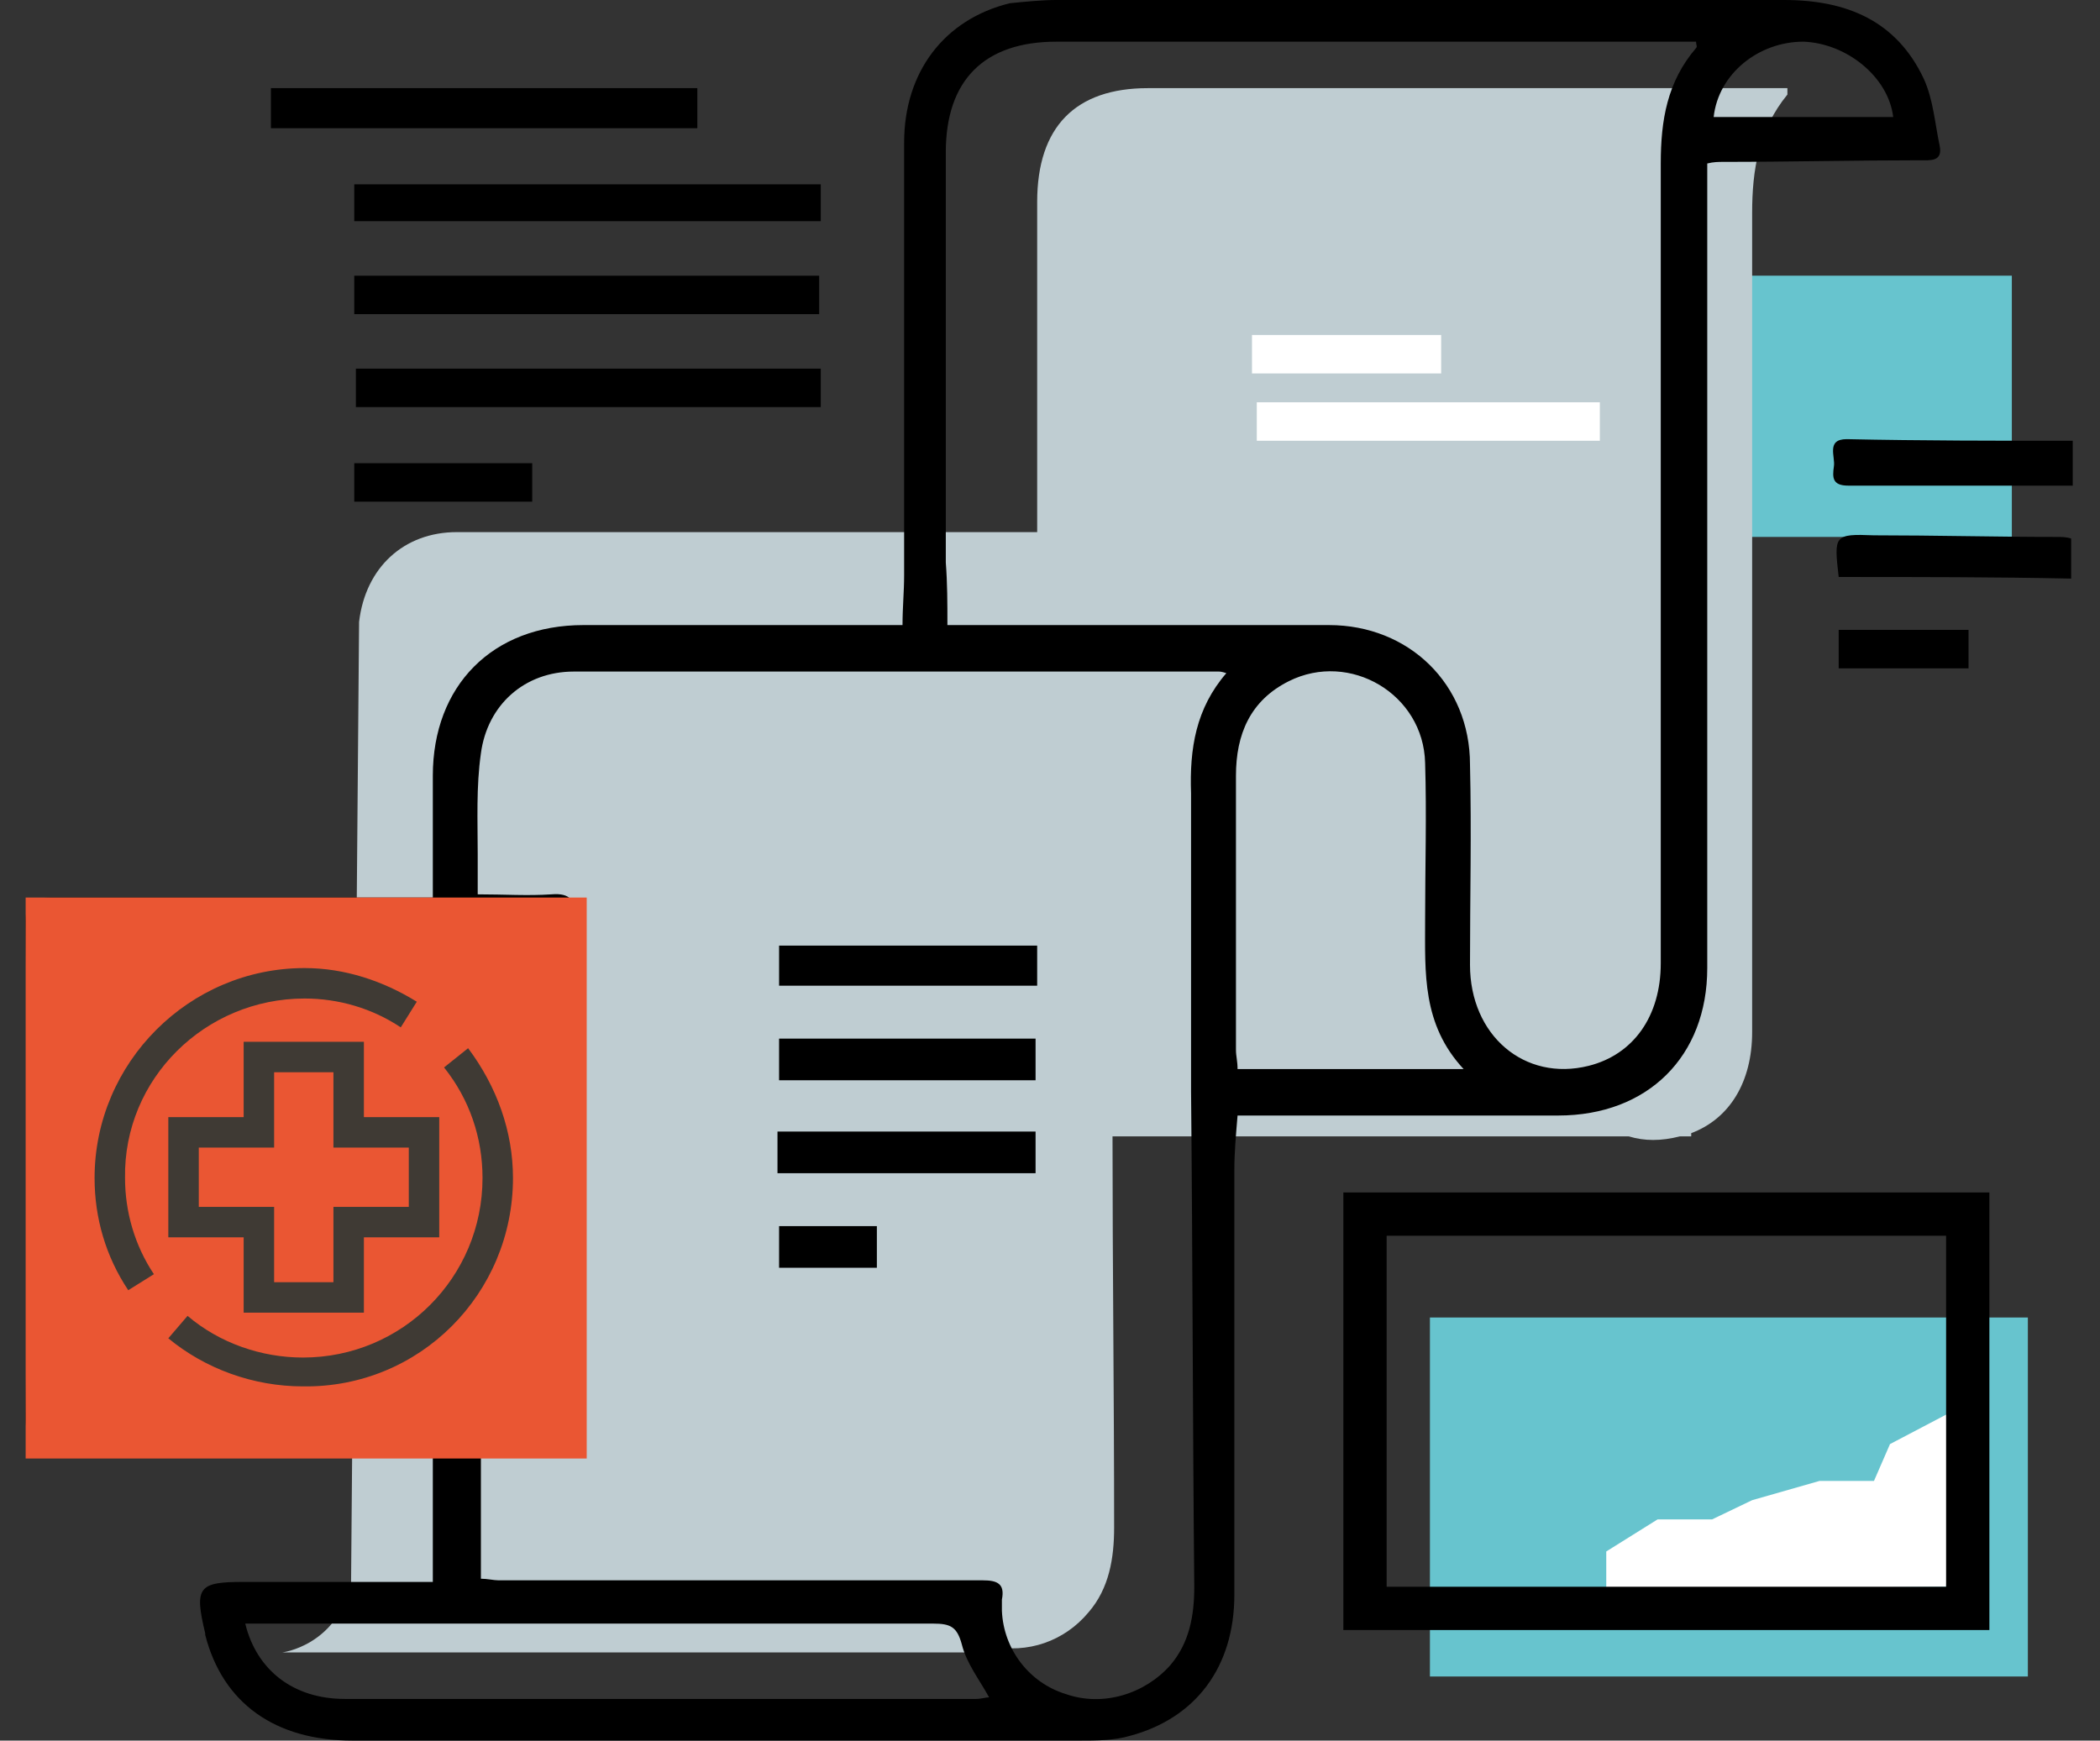 <?xml version="1.0" encoding="utf-8"?>
<!-- Generator: Adobe Illustrator 21.0.0, SVG Export Plug-In . SVG Version: 6.00 Build 0)  -->
<svg version="1.1" id="图层_1" xmlns="http://www.w3.org/2000/svg" xmlns:xlink="http://www.w3.org/1999/xlink" x="0px" y="0px"
	 viewBox="0 0 131 108.6" style="enable-background:new 0 0 131 108.6;" xml:space="preserve">
<rect x="0" y="0" width="131" height="108.6" fill="#333333" stroke="none"/>
<style type="text/css">
	.st0{fill:#67C4CE;}
	.st1{fill:#FFFFFF;}
	.st2{fill:#BFCDD2;}
	.st3{fill:#EA5633;}
	.st4{fill:#3F3A34;}
</style>
<g>
	<rect x="86.4" y="17.2" class="st0" width="39.1" height="16.3"/>
	<path class="st0" d="M126.5,104.6c-12.5,0-24.9,0-37.3,0c0-7.4,0-14.8,0-22.4c12.4,0,24.8,0,37.3,0
		C126.5,89.6,126.5,97,126.5,104.6z"/>
	<polygon class="st1" points="116.9,92.4 117.9,90.1 121.9,88 121.4,99 100.2,99.2 100.2,96.8 103.4,94.8 106.8,94.8 109.3,93.6 
		113.5,92.4 	"/>
	<path class="st2" d="M111.5,5.5c-0.4,0-0.8,0-1.3,0c-12.9,0-25.7,0-38.6,0c-4.5,0-6.9,2.4-6.9,7.1c0,6.9,0,13.7,0,20.6
		c-12.1,0-24.2,0-36.2,0c-3.3,0-5.7,2.2-6.1,5.6c0,0.2-0.4,48.3-0.5,60c-0.9,3.9-4.3,4.3-4.3,4.3c2.2,0,3.3,0,5.4,0
		c12.1,0,25.4,0,37.6,0c0.6,0,1-0.1,1.2-0.4c2.3,0.5,4.6-0.3,6.1-2.1c1.3-1.5,1.6-3.4,1.6-5.3c0-8.1-0.1-16.3-0.1-24.4h32.2
		c1,0.3,2,0.3,3.2,0c0,0,0.1,0,0.1,0h0.6v-0.2c2.4-0.9,3.8-3.2,3.8-6.3c0-17,0-34,0-51.1c0-2.7,0.4-5.2,2.2-7.4
		C111.5,5.8,111.5,5.7,111.5,5.5z"/>
	<path d="M27,56c0-2.8,0-5.2,0-7.6c0-5.6,3.7-9.4,9.4-9.4c6.1,0,12.2,0,18.3,0c0.5,0,1,0,1.6,0c0-1.1,0.1-2.1,0.1-3.1c0-9,0-18,0-27
		c0-4.4,2.5-7.7,6.6-8.7C64,0.1,65,0,65.9,0c15.1,0,30.3,0,45.4,0c3.9,0,7,1.3,8.7,4.9c0.6,1.3,0.7,2.8,1,4.2c0.2,1-0.6,0.9-1.2,0.9
		c-4.1,0-8.2,0.1-12.3,0.1c-0.3,0-0.6,0-1,0.1c0,0.8,0,1.7,0,2.5c0,15.9,0,31.8,0,47.7c0,5.5-3.7,9.2-9.3,9.2c-6.2,0-12.3,0-18.5,0
		c-0.5,0-1,0-1.5,0C77.1,70.8,77,71.9,77,73c0,8.8,0,17.6,0,26.5c0,4.5-2.4,7.7-6.5,8.8c-1,0.3-2.1,0.3-3.2,0.3
		c-15.1,0-30.2,0-45.3,0c-4.8,0-8.1-2.3-9.2-6.6c0,0,0-0.1,0-0.1c-0.7-2.9-0.4-3.2,2.4-3.2c3.9,0,7.8,0,11.8,0c0-2.9,0-5.6,0-8.4
		c-0.4,0-0.7-0.1-1.1-0.1C18.3,90.1,10.8,90,3.2,90c-1.2,0-1.6-0.2-1.6-1.5c0.1-10.3,0.1-20.6,0-31c0-1.3,0.4-1.5,1.6-1.5
		c5.6,0,11.1,0,16.7,0C22.2,56,24.6,56,27,56z M76.5,42c-0.3-0.1-0.4-0.1-0.5-0.1c-13.4,0-26.8,0-40.2,0c-3.1,0-5.4,2.1-5.8,5.1
		c-0.3,2.1-0.2,4.2-0.2,6.3c0,0.8,0,1.6,0,2.5c1.7,0,3.1,0.1,4.6,0c1.2-0.1,1.5,0.4,1.5,1.5c0,10.4,0,20.9,0,31.3
		c0,1.3-0.4,1.6-1.6,1.6c-1.4-0.1-2.9,0-4.3,0c0,2.9,0,5.5,0,8.3c0.4,0,0.8,0.1,1.1,0.1c3.6,0,7.2,0,10.7,0c6.5,0,13,0,19.5,0
		c0.9,0,1.4,0.2,1.2,1.2c0,0.2,0,0.5,0,0.7c0.1,2.4,1.7,4.5,4,5.2c2.3,0.8,4.9,0,6.5-1.8c1.2-1.4,1.5-3.1,1.5-4.9
		c-0.1-10.3-0.1-20.6-0.2-30.9c0-6.2,0-12.4,0-18.6C74.2,46.7,74.6,44.2,76.5,42z M59.1,39c0.8,0,1.2,0,1.7,0c7.4,0,14.7,0,22.1,0
		c5,0,8.8,3.7,8.8,8.7c0.1,4.2,0,8.3,0,12.5c0,4.4,3.4,7.3,7.4,6.3c2.8-0.7,4.5-3.1,4.5-6.4c0-16.6,0-33.3,0-49.9
		c0-2.7,0.4-5.1,2.2-7.2c0.1-0.1,0-0.2,0-0.4c-0.4,0-0.8,0-1.3,0c-12.9,0-25.7,0-38.6,0c-4.5,0-6.9,2.4-6.9,6.9c0,8.5,0,17.1,0,25.6
		C59.1,36.4,59.1,37.6,59.1,39z M91.3,66.7c-2.6-2.8-2.4-6-2.4-9.3c0-3.3,0.1-6.6,0-9.8c-0.1-4.3-4.7-7-8.5-5.1
		c-2.4,1.2-3.3,3.3-3.3,5.9c0,5.7,0,11.4,0,17.1c0,0.4,0.1,0.7,0.1,1.2C81.9,66.7,86.4,66.7,91.3,66.7z M15.3,101.3
		c0.7,2.9,3,4.7,6.2,4.7c13.1,0,26.3,0,39.4,0c0.3,0,0.6-0.1,0.8-0.1c-0.6-1.1-1.4-2.1-1.7-3.3c-0.3-1.1-0.7-1.3-1.8-1.3
		c-12.1,0-24.3,0-36.4,0C19.7,101.3,17.6,101.3,15.3,101.3z M23.8,84.4c0-0.4,0.1-0.7,0.1-1c-0.4-8.2-6.5-15.7-15.3-17
		C5,65.9,5.7,66,5.6,69.1c0,0.9,0.3,1.2,1.2,1.2c6.4,0.5,11.5,5.1,12.7,11.3c0.2,0.9,0.2,2.3,0.8,2.7c0.7,0.5,1.9,0.1,2.9,0.1
		C23.4,84.5,23.5,84.4,23.8,84.4z M5.6,72.9c0,1.2-0.1,2.3,0,3.4c0,0.3,0.6,0.6,0.9,0.7c3.2,0.5,5.3,2.3,6.2,5.3
		c0.7,2.2,0.7,2.2,3,2.2c0.2,0,0.3,0,0.5,0c0.7,0,0.9-0.2,0.9-1C17,80.8,16,78.4,14,76.4C11.8,74.1,9.1,72.8,5.6,72.9z M118.1,7.3
		c-0.3-2.5-2.9-4.6-5.6-4.7c-2.8,0-5.3,2-5.6,4.7C110.6,7.3,114.3,7.3,118.1,7.3z M10.2,82.2c0-1.3-1-2.3-2.3-2.3
		c-1.3,0-2.2,1-2.2,2.3c0,1.2,1,2.2,2.2,2.2C9.1,84.5,10.2,83.5,10.2,82.2z"/>
	<path d="M83.8,74.4c13.5,0,26.8,0,40.3,0c0,9.1,0,18.1,0,27.3c-13.4,0-26.8,0-40.3,0C83.8,92.6,83.8,83.5,83.8,74.4z M121.4,99
		c0-7.4,0-14.6,0-21.9c-11.7,0-23.3,0-34.9,0c0,7.4,0,14.6,0,21.9C98.2,99,109.7,99,121.4,99z"/>
	<path d="M22.1,19.6c0-0.8,0-1.6,0-2.4c9.7,0,19.3,0,29,0c0,0.8,0,1.5,0,2.4C41.5,19.6,31.9,19.6,22.1,19.6z"/>
	<path d="M51.2,23c0,0.8,0,1.6,0,2.4c-9.7,0-19.3,0-29,0c0-0.8,0-1.5,0-2.4C31.8,23,41.4,23,51.2,23z"/>
	<path d="M16.9,8c0-0.9,0-1.7,0-2.5c8.9,0,17.7,0,26.6,0c0,0.8,0,1.6,0,2.5C34.6,8,25.8,8,16.9,8z"/>
	<path d="M22.1,13.8c0-0.8,0-1.5,0-2.3c9.7,0,19.3,0,29.1,0c0,0.8,0,1.5,0,2.3C41.5,13.8,31.9,13.8,22.1,13.8z"/>
	<path d="M129.3,27.5c0,1,0,1.8,0,2.8c-1.7,0-3.3,0-5,0c-3,0-6,0-9,0c-1,0-1-0.5-0.9-1.2c0.1-0.6-0.5-1.7,0.8-1.7
		C119.9,27.5,124.6,27.5,129.3,27.5z"/>
	<path d="M114.7,36c-0.3-2.6-0.3-2.7,2.2-2.6c3.8,0,7.6,0.1,11.4,0.1c0.3,0,0.6,0,0.9,0.1c0,0.8,0,1.6,0,2.5
		C124.5,36,119.7,36,114.7,36z"/>
	<path d="M22.1,31.3c0-0.9,0-1.6,0-2.4c3.7,0,7.4,0,11.1,0c0,0.8,0,1.5,0,2.4C29.5,31.3,25.9,31.3,22.1,31.3z"/>
	<path d="M114.7,41.7c0-0.8,0-1.5,0-2.4c2.7,0,5.4,0,8.1,0c0,0.8,0,1.5,0,2.4C120.2,41.7,117.5,41.7,114.7,41.7z"/>
	<path class="st1" d="M23.8,84.4c-0.3,0.1-0.4,0.1-0.6,0.1c-1,0-2.2,0.4-2.9-0.1c-0.6-0.4-0.6-1.7-0.8-2.7
		c-1.2-6.2-6.3-10.8-12.7-11.3c-0.9-0.1-1.3-0.3-1.2-1.2C5.7,66,5,65.9,8.5,66.4c8.8,1.3,14.9,8.8,15.3,17
		C23.9,83.7,23.8,84,23.8,84.4z"/>
	<path class="st1" d="M5.6,72.9c3.4-0.1,6.1,1.2,8.4,3.4c2,2,3,4.4,3.2,7.2c0.1,0.8-0.2,1-0.9,1c-0.2,0-0.3,0-0.5,0
		c-2.3,0-2.3,0-3-2.2c-1-3.1-3.1-4.8-6.2-5.3c-0.4-0.1-0.9-0.4-0.9-0.7C5.6,75.3,5.6,74.2,5.6,72.9z"/>
	<path class="st1" d="M10.2,82.2c0,1.3-1,2.3-2.3,2.3c-1.2,0-2.2-1-2.2-2.2c0-1.3,0.9-2.3,2.2-2.3C9.2,79.9,10.2,80.9,10.2,82.2z"/>
	<path d="M48.6,64.8c5.3,0,10.6,0,16,0c0,0.8,0,1.6,0,2.6c-5.3,0-10.6,0-16,0C48.6,66.6,48.6,65.8,48.6,64.8z"/>
	<path d="M64.6,73.2c-5.4,0-10.7,0-16.1,0c0-0.9,0-1.7,0-2.6c5.4,0,10.7,0,16.1,0C64.6,71.5,64.6,72.3,64.6,73.2z"/>
	<path d="M64.7,59c0,0.9,0,1.6,0,2.5c-5.4,0-10.7,0-16.1,0c0-0.8,0-1.6,0-2.5C53.9,59,59.2,59,64.7,59z"/>
	<path d="M48.6,76.5c2.1,0,4.1,0,6.1,0c0,0.9,0,1.7,0,2.6c-2.1,0-4.1,0-6.1,0C48.6,78.2,48.6,77.3,48.6,76.5z"/>
	<rect x="78.1" y="20.9" class="st1" width="11.8" height="2.4"/>
	<rect x="78.4" y="25.1" class="st1" width="21.4" height="2.4"/>
	<rect x="1.6" y="56" class="st3" width="35" height="35"/>
	<g>
		<path class="st1" d="M25.1,73.4c-0.5,3.5-3.5,5.7-7.1,5.1c-3.5-0.5-5.7-3.5-5.2-6.9c0.5-3.4,3.6-5.8,7.1-5.3
			C23.3,66.9,25.6,70,25.1,73.4z"/>
		<path d="M9.6,71.2c0.7-5.1,5.7-8.8,10.7-8.1c5.1,0.8,8.8,5.7,8,10.8c-0.8,5.3-5.5,8.8-10.7,8.1C12.4,81.2,8.8,76.5,9.6,71.2z
			 M25.1,73.4c0.5-3.4-1.8-6.6-5.3-7.1c-3.4-0.5-6.6,1.8-7.1,5.3c-0.5,3.4,1.7,6.4,5.2,6.9C21.6,79.1,24.6,76.9,25.1,73.4z"/>
		<circle class="st3" cx="19" cy="73.5" r="13.1"/>
		<path class="st4" d="M15.2,81.9h7.5v-4.7h4.7v-7.5h-4.7v-4.7h-7.5v4.7h-4.7v7.5h4.7V81.9z M12.4,75.3v-3.7h4.7v-4.7h3.7v4.7h4.7
			v3.7h-4.7V80h-3.7v-4.7H12.4z"/>
		<path class="st4" d="M19,62.3c2.1,0,4.2,0.6,6,1.8l1-1.6c-2.1-1.3-4.5-2.1-7-2.1c-7.2,0-13.1,5.9-13.1,13.1c0,2.5,0.7,4.9,2.1,7
			l1.6-1c-1.2-1.8-1.8-3.9-1.8-6C7.7,67.3,12.8,62.3,19,62.3z"/>
		<path class="st4" d="M32,73.5c0-2.9-1-5.7-2.8-8.1l-1.5,1.2c1.6,2,2.4,4.4,2.4,6.9c0,6.2-5,11.2-11.2,11.2c-2.6,0-5.2-0.9-7.2-2.6
			l-1.2,1.4c2.3,1.9,5.3,3,8.4,3C26.2,86.6,32,80.7,32,73.5z"/>
	</g>
</g>
</svg>
